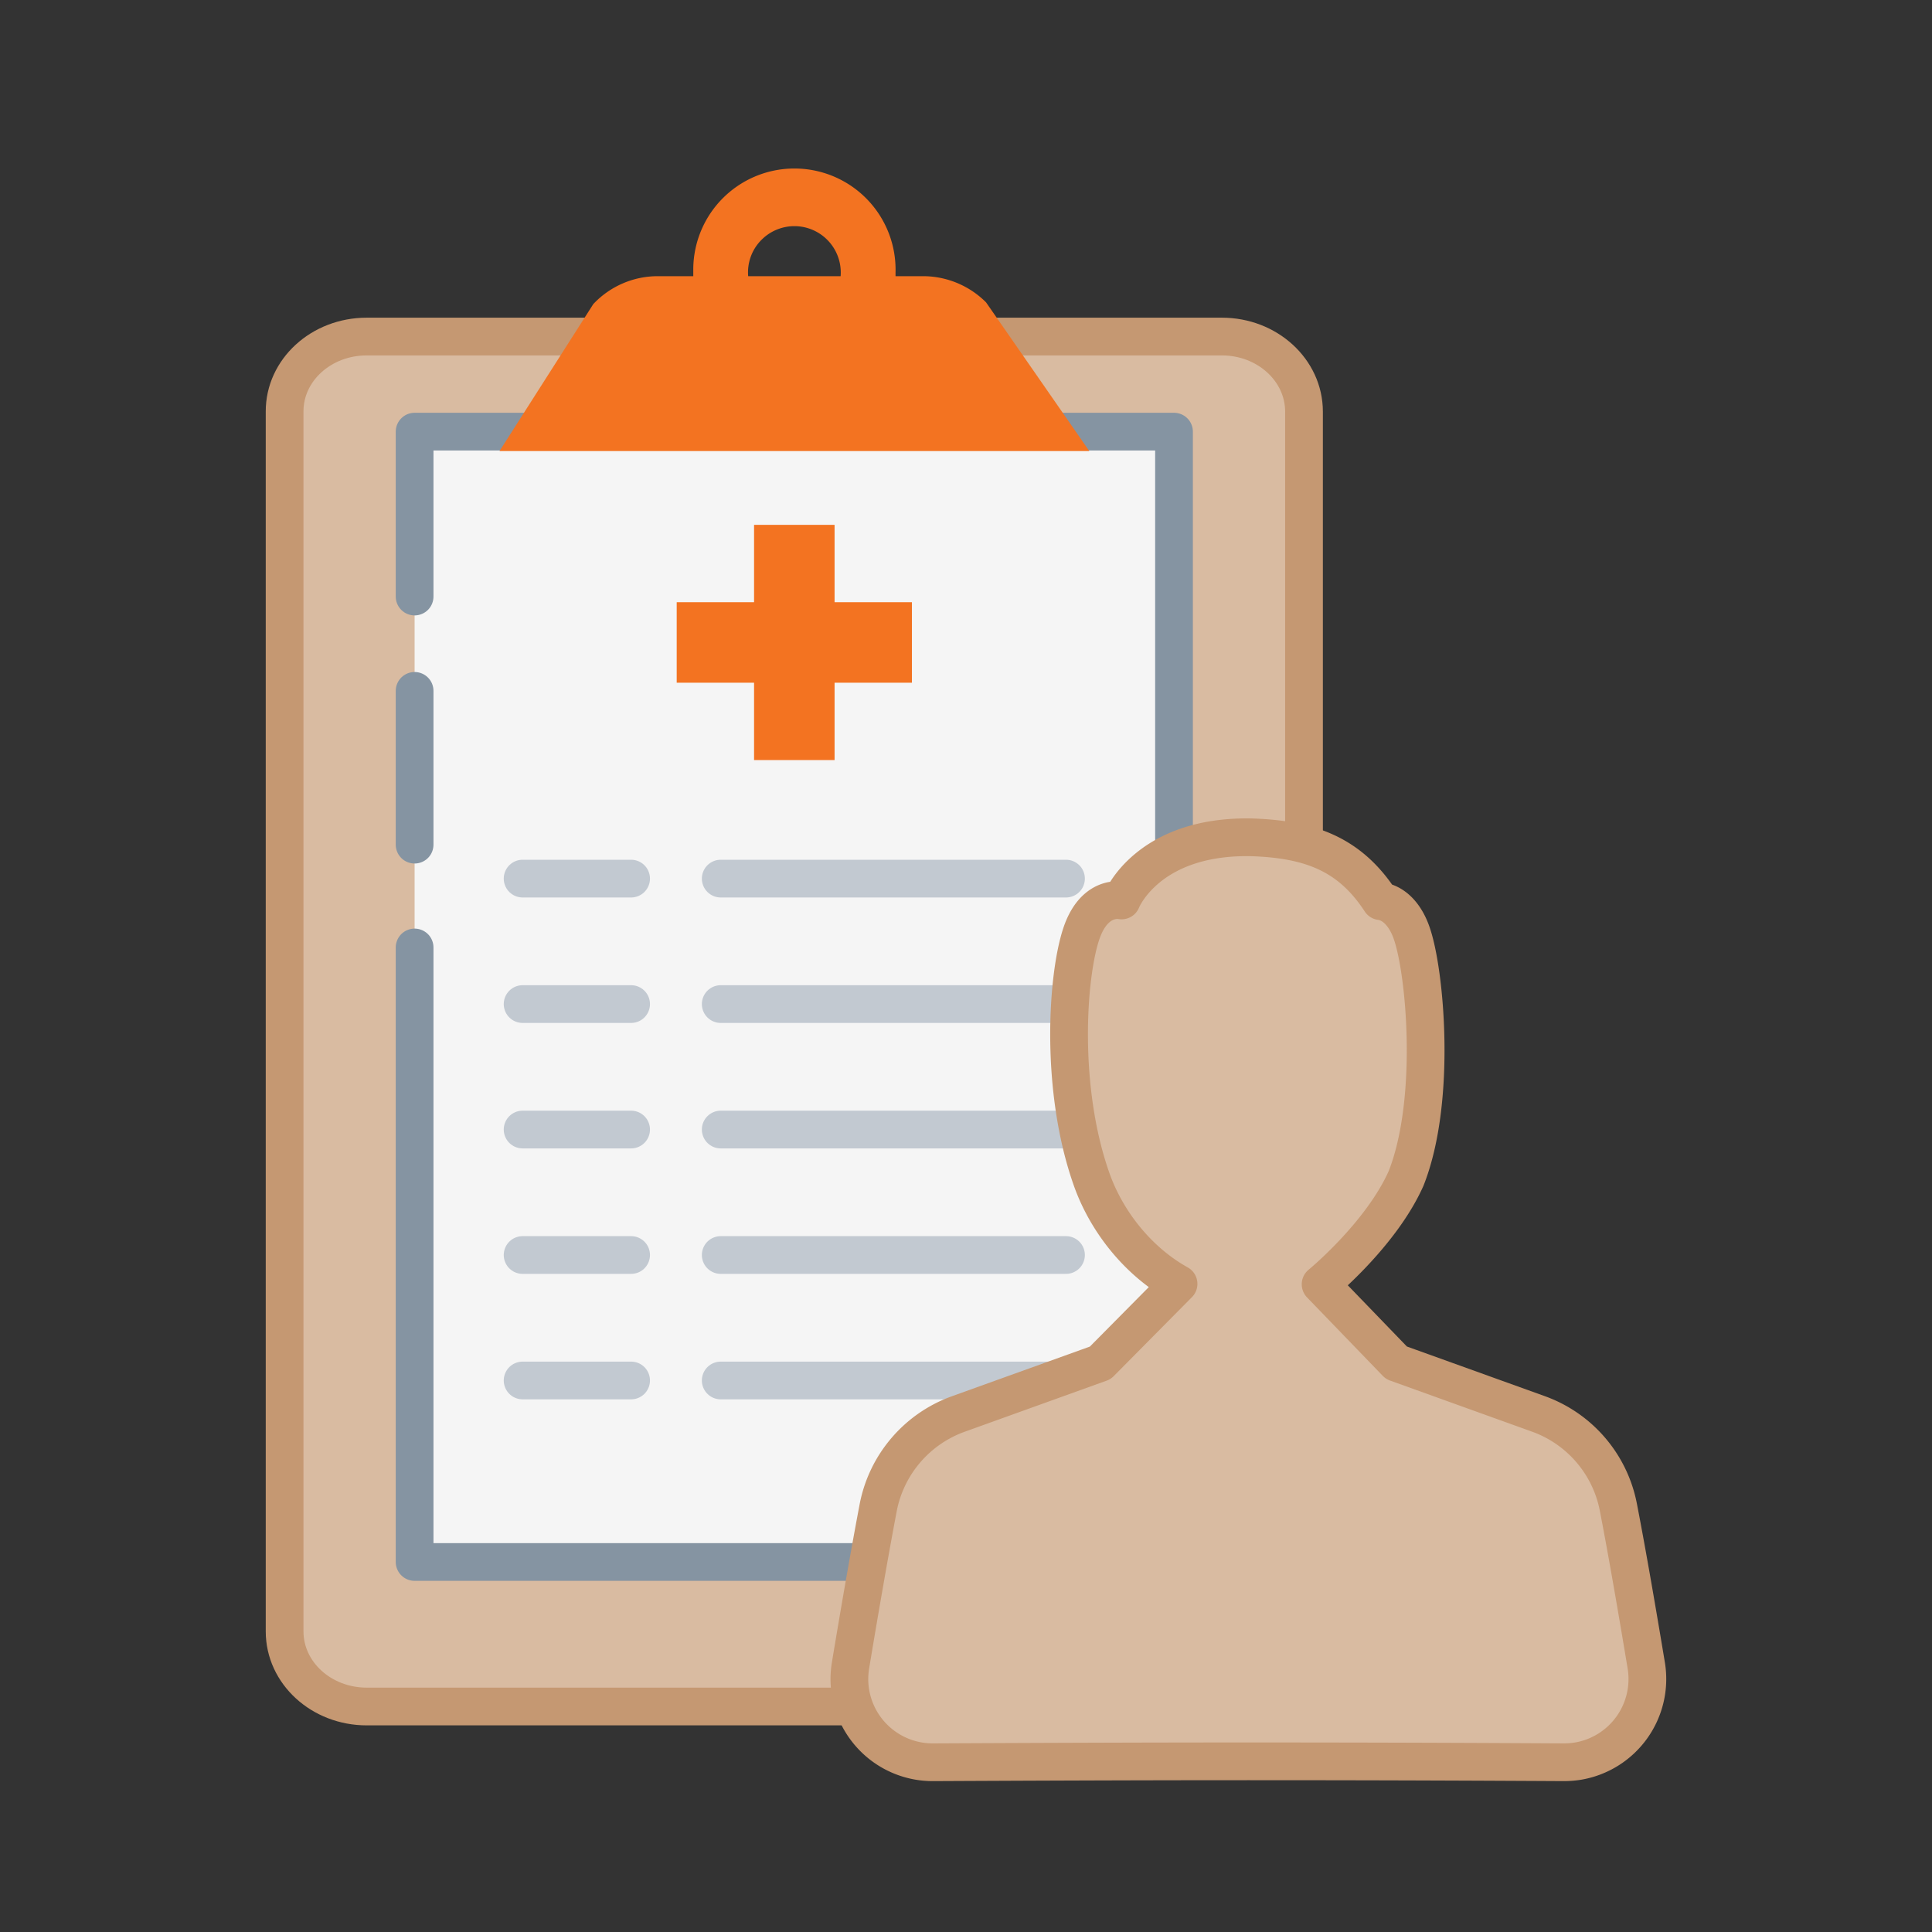 <?xml version="1.0" encoding="UTF-8"?>
<svg xmlns="http://www.w3.org/2000/svg" id="Layer_1" data-name="Layer 1" viewBox="0 0 1024 1024">
  <rect x="0" y="0" width="1024" height="1024" fill="#333333" stroke="none"/>
  <defs>
    <style>.cls-1{fill:#d9bba1;stroke:#c59872;}.cls-1,.cls-2,.cls-3,.cls-5{stroke-linecap:round;stroke-linejoin:round;stroke-width:20px;}.cls-2{fill:#f5f5f5;}.cls-2,.cls-3{stroke:#8594a2;}.cls-3,.cls-5{fill:none;}.cls-4{fill:#f37321;}.cls-5{stroke:#c2c9d1;}</style>
  </defs>
  <path class="cls-1" d="M194.35,178.38h453.3c24,0,43.5,17.8,43.5,39.8v646.5c0,22-19.5,39.8-43.5,39.8H194.35c-24,0-43.5-17.8-43.5-39.8V218.18C150.75,196.18,170.25,178.38,194.35,178.38Z"></path>
  <polyline class="cls-2" points="219.75 316.18 219.75 228.78 622.25 228.78 622.25 827.88 219.75 827.88 219.75 502.18"></polyline>
  <line class="cls-3" x1="219.75" y1="447.68" x2="219.75" y2="366.18"></line>
  <path class="cls-4" d="M489.25,146.38h-14.6v-2a53.61,53.61,0,1,0-107.2-1.6v3.6h-18.7a46.9,46.9,0,0,0-34.3,14.8l-49.7,77.9h312.6l-54.7-78.8A47.24,47.24,0,0,0,489.25,146.38Zm-85.6-19.3a24.58,24.58,0,0,1,41.9,19.3h-49A24.35,24.35,0,0,1,403.65,127.08Z"></path>
  <rect class="cls-4" x="399.67" y="278.18" width="42.67" height="124.67"></rect>
  <rect class="cls-4" x="399.67" y="278.18" width="42.67" height="124.67" transform="translate(761.52 -80.49) rotate(90)"></rect>
  <line class="cls-5" x1="277" y1="465.68" x2="334.5" y2="465.68"></line>
  <line class="cls-5" x1="382" y1="465.68" x2="565" y2="465.68"></line>
  <line class="cls-5" x1="277" y1="532.18" x2="334.5" y2="532.18"></line>
  <line class="cls-5" x1="382" y1="532.18" x2="565" y2="532.18"></line>
  <line class="cls-5" x1="277" y1="598.68" x2="334.5" y2="598.68"></line>
  <line class="cls-5" x1="382" y1="598.68" x2="565" y2="598.68"></line>
  <line class="cls-5" x1="277" y1="665.18" x2="334.5" y2="665.18"></line>
  <line class="cls-5" x1="382" y1="665.18" x2="565" y2="665.18"></line>
  <line class="cls-5" x1="277" y1="731.68" x2="334.5" y2="731.68"></line>
  <line class="cls-5" x1="382" y1="731.68" x2="565" y2="731.68"></line>
  <path class="cls-1" d="M872.56,882.78a44.13,44.13,0,0,1-36.25,50.66,47.76,47.76,0,0,1-7.45.59c-36.74-.2-92.63-.49-167.18-.49-61.89,0-124.75.29-167.2.49a44.13,44.13,0,0,1-44.29-43.82,46.24,46.24,0,0,1,.59-7.43c4.44-26.79,10-59.08,14.71-83.84A66,66,0,0,1,508,749.42l75.17-27.06,41.48-41.88c-21.36-11.88-38.19-33-46.12-55.57-16.93-48.06-13-107.71-5.33-130.25,7.06-20.69,21.25-17.4,21.25-17.4h0s13.51-34.43,68.63-33.47c31.92,1,52.61,9.28,68.64,33.85,5.71.68,12.41,5.52,16.34,16.45,7.36,20.3,13.62,88.95-2.82,130.53-13.37,29.94-45.29,56.08-45.29,56.08l40.16,41.6,75.17,27.06a65.83,65.83,0,0,1,42.49,49.52C862.6,823.78,868.11,856,872.56,882.78Z"></path>
</svg>
